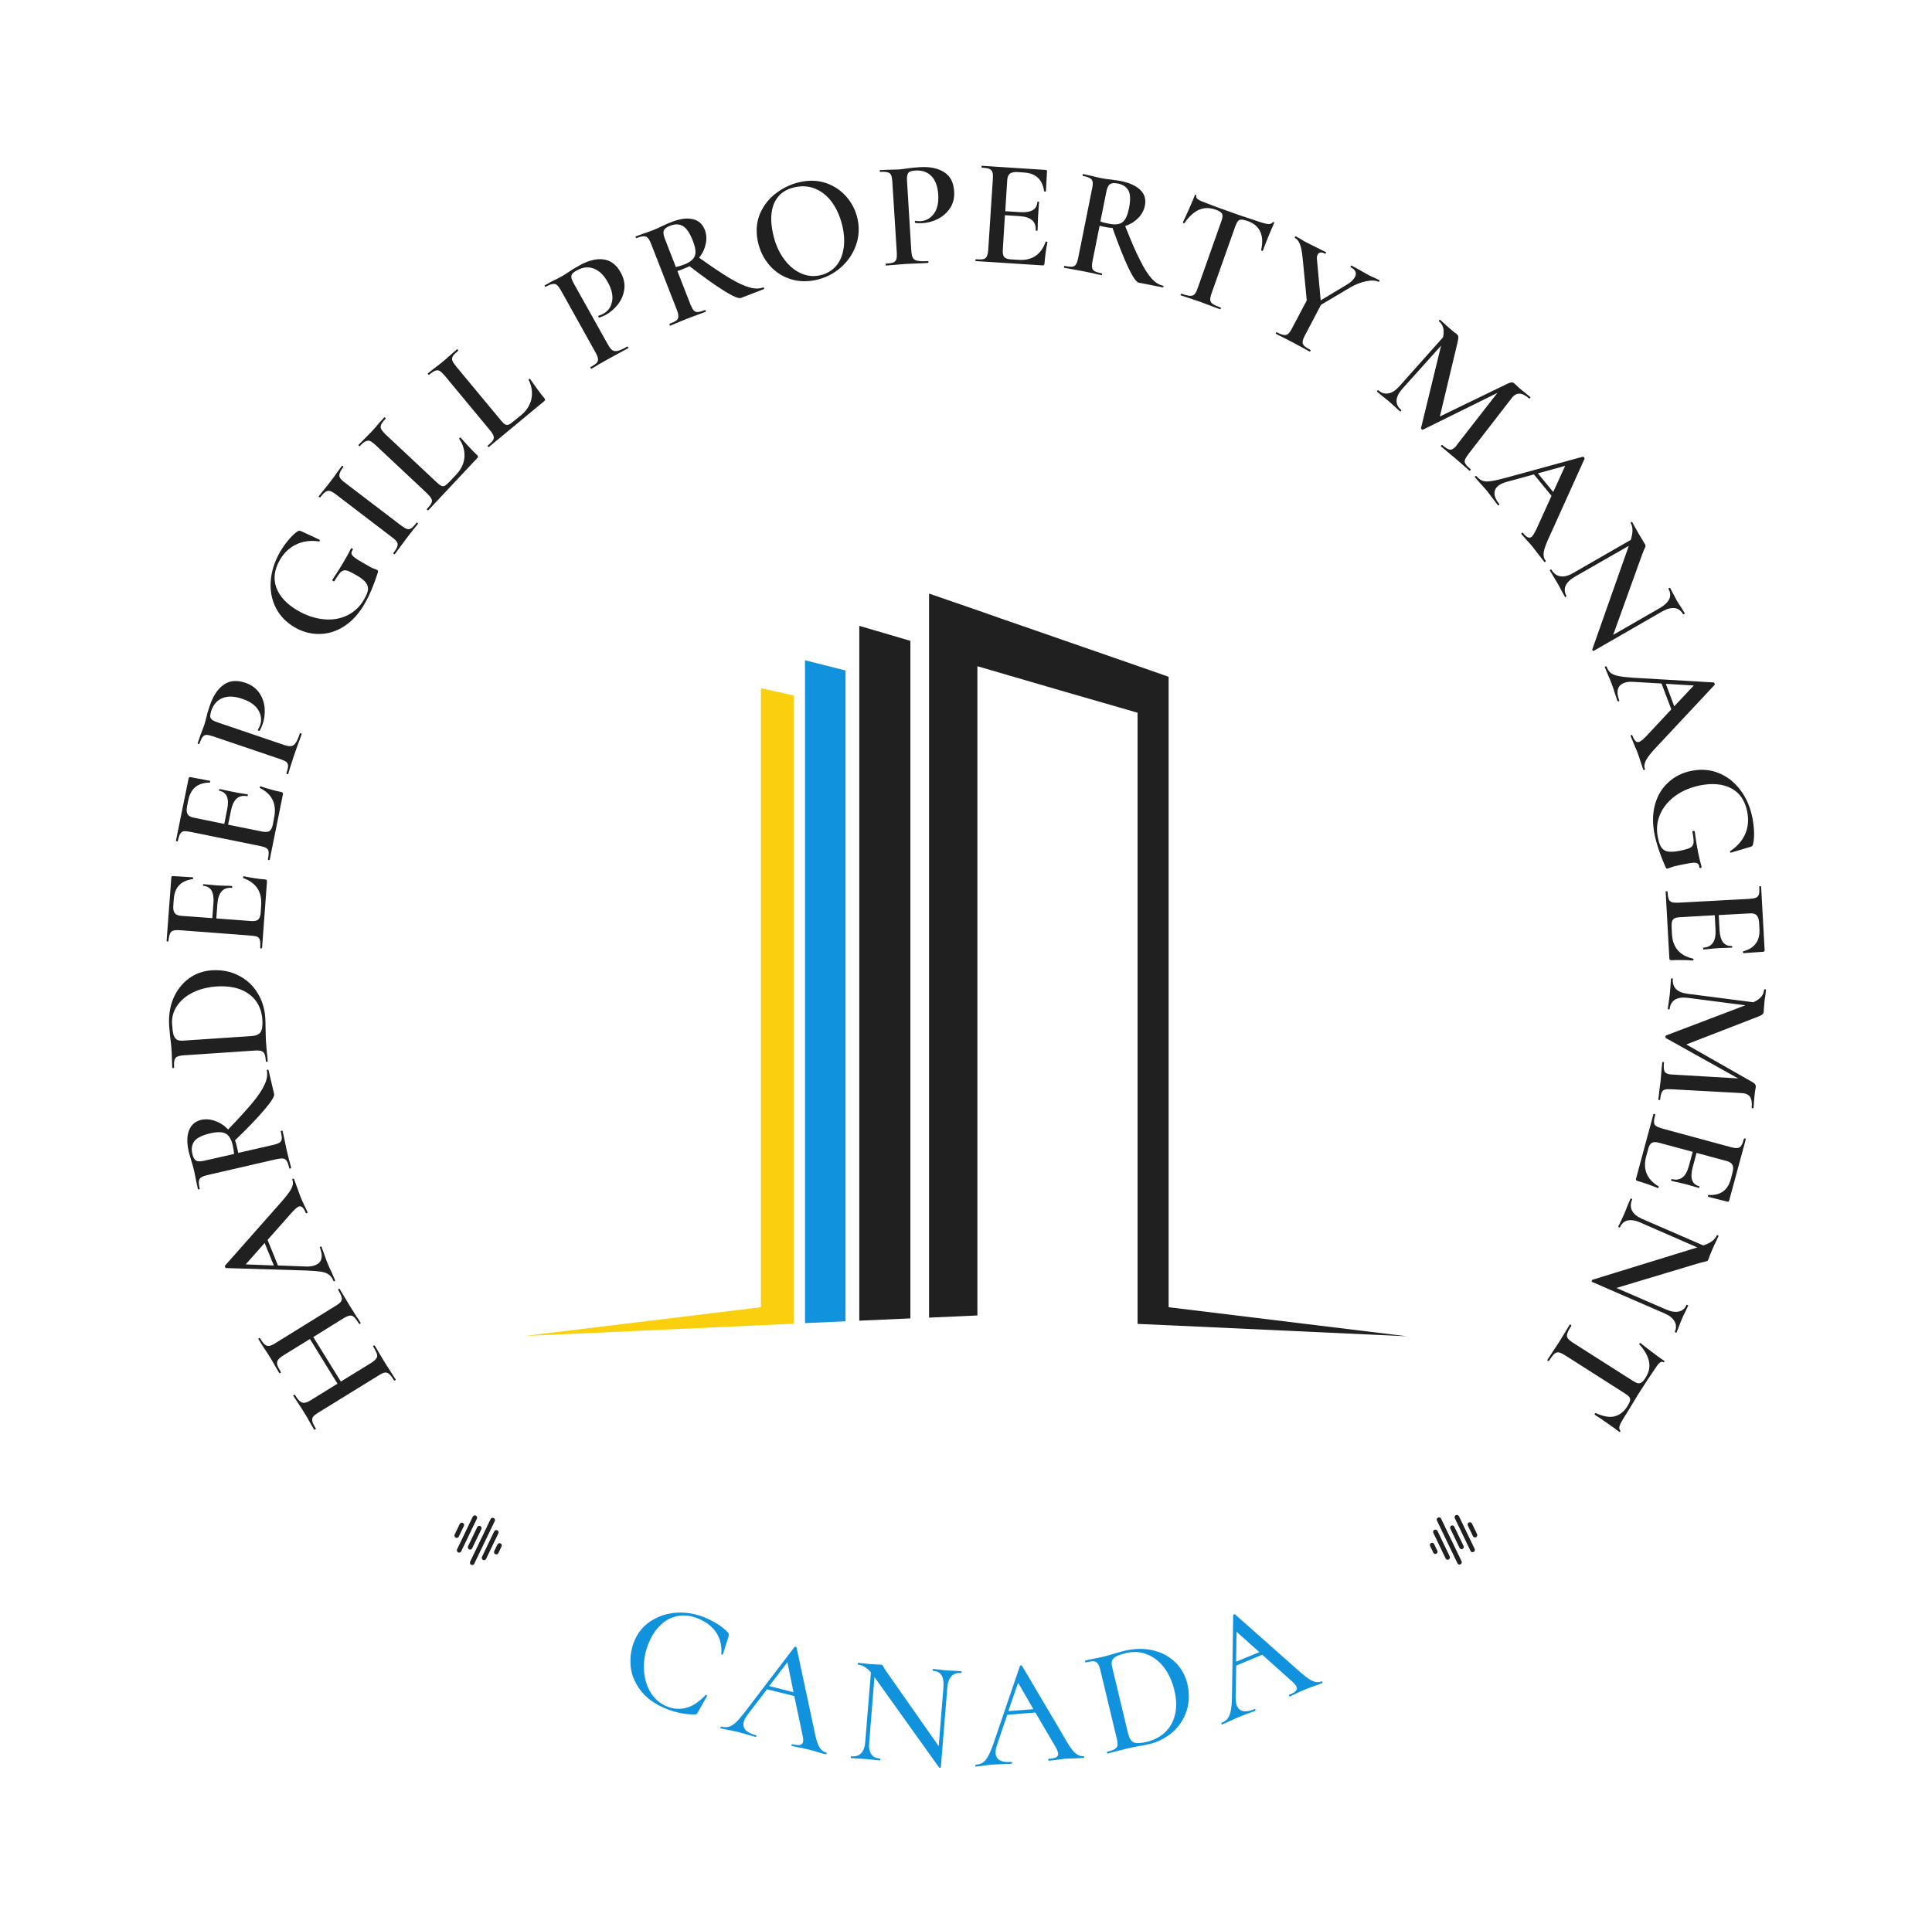 <svg xmlns="http://www.w3.org/2000/svg" version="1.1" xmlns:xlink="http://www.w3.org/1999/xlink" xmlns:svgjs="http://svgjs.dev/svgjs" viewBox="0 0 12.629 12.621"><g transform="matrix(1,0,0,1,3.428,3.88)"><g><path d=" M -1.214 4.548 Q -1.209 4.544 -1.208 4.547 Q -1.19 4.576 -1.18 4.594 L -1.142 4.657 L -1.097 4.729 Q -1.086 4.743 -1.071 4.769 Q -1.069 4.772 -1.074 4.775 Q -1.079 4.778 -1.081 4.775 Q -1.101 4.743 -1.114 4.731 Q -1.127 4.719 -1.142 4.722 Q -1.157 4.724 -1.184 4.74 L -1.38 4.862 L -1.2 5.153 L -1.003 5.032 Q -0.978 5.016 -0.969 5.003 Q -0.959 4.991 -0.964 4.973 Q -0.969 4.956 -0.989 4.923 Q -0.99 4.922 -0.985 4.918 Q -0.98 4.915 -0.979 4.917 Q -0.961 4.946 -0.952 4.963 L -0.909 5.034 L -0.87 5.095 Q -0.859 5.111 -0.841 5.14 Q -0.84 5.142 -0.845 5.145 Q -0.851 5.148 -0.852 5.146 Q -0.87 5.116 -0.884 5.104 Q -0.897 5.092 -0.912 5.094 Q -0.928 5.097 -0.953 5.113 L -1.347 5.356 Q -1.373 5.372 -1.382 5.384 Q -1.39 5.397 -1.386 5.414 Q -1.382 5.431 -1.363 5.461 Q -1.362 5.463 -1.367 5.466 Q -1.373 5.469 -1.374 5.468 L -1.401 5.422 Q -1.423 5.382 -1.437 5.36 Q -1.455 5.33 -1.482 5.29 L -1.511 5.246 Q -1.512 5.244 -1.507 5.241 Q -1.502 5.238 -1.501 5.239 Q -1.481 5.271 -1.467 5.282 Q -1.452 5.294 -1.437 5.292 Q -1.421 5.29 -1.395 5.274 L -1.222 5.167 L -1.402 4.875 L -1.576 4.982 Q -1.601 4.998 -1.61 5.011 Q -1.62 5.024 -1.616 5.042 Q -1.611 5.06 -1.592 5.091 Q -1.59 5.094 -1.596 5.097 Q -1.601 5.1 -1.602 5.098 L -1.627 5.056 Q -1.65 5.014 -1.67 4.983 Q -1.684 4.96 -1.71 4.922 L -1.739 4.875 Q -1.741 4.873 -1.736 4.87 Q -1.731 4.867 -1.729 4.869 Q -1.71 4.9 -1.697 4.911 Q -1.684 4.922 -1.669 4.92 Q -1.653 4.918 -1.628 4.902 L -1.234 4.658 Q -1.209 4.643 -1.199 4.63 Q -1.19 4.617 -1.195 4.601 Q -1.199 4.584 -1.218 4.553 Q -1.219 4.551 -1.214 4.548 M -1.514 3.827 Q -1.508 3.825 -1.506 3.829 Q -1.499 3.847 -1.485 3.886 Q -1.471 3.926 -1.464 3.944 Q -1.455 3.967 -1.44 3.998 Q -1.425 4.028 -1.418 4.046 Q -1.417 4.05 -1.422 4.052 Q -1.428 4.054 -1.429 4.051 Q -1.44 4.024 -1.451 4.014 Q -1.462 4.004 -1.476 4.009 Q -1.49 4.015 -1.517 4.044 L -1.679 4.227 L -1.611 4.394 L -1.422 4.401 Q -1.389 4.401 -1.367 4.392 Q -1.334 4.379 -1.327 4.349 Q -1.32 4.319 -1.337 4.277 Q -1.339 4.273 -1.333 4.271 Q -1.328 4.268 -1.326 4.273 Q -1.319 4.29 -1.308 4.322 Q -1.296 4.358 -1.285 4.384 Q -1.275 4.409 -1.259 4.441 Q -1.246 4.47 -1.238 4.49 Q -1.236 4.494 -1.241 4.497 Q -1.247 4.499 -1.249 4.494 Q -1.259 4.468 -1.277 4.455 Q -1.294 4.441 -1.327 4.435 Q -1.36 4.43 -1.422 4.427 L -1.951 4.411 Q -1.955 4.41 -1.957 4.403 Q -1.96 4.397 -1.957 4.395 L -1.592 3.982 Q -1.539 3.922 -1.523 3.891 Q -1.507 3.859 -1.517 3.834 Q -1.519 3.829 -1.514 3.827 M -1.638 4.394 L -1.698 4.247 L -1.822 4.387 L -1.638 4.394 M -1.679 3.114 Q -1.673 3.113 -1.673 3.116 L -1.636 3.273 Q -1.631 3.295 -1.699 3.375 Q -1.766 3.455 -1.892 3.576 Q -1.885 3.591 -1.882 3.608 Q -1.873 3.644 -1.871 3.658 L -1.643 3.606 Q -1.613 3.599 -1.6 3.59 Q -1.588 3.582 -1.586 3.566 Q -1.585 3.549 -1.593 3.516 Q -1.593 3.514 -1.587 3.513 Q -1.581 3.512 -1.581 3.514 Q -1.574 3.546 -1.57 3.563 L -1.555 3.636 L -1.538 3.706 Q -1.532 3.724 -1.525 3.756 Q -1.524 3.759 -1.53 3.76 Q -1.536 3.762 -1.537 3.759 Q -1.544 3.726 -1.553 3.712 Q -1.561 3.698 -1.576 3.695 Q -1.592 3.693 -1.621 3.699 L -2.072 3.803 Q -2.102 3.81 -2.114 3.819 Q -2.126 3.827 -2.128 3.844 Q -2.13 3.861 -2.122 3.893 Q -2.122 3.895 -2.128 3.896 Q -2.134 3.898 -2.134 3.896 L -2.145 3.845 Q -2.153 3.802 -2.159 3.775 Q -2.166 3.746 -2.176 3.714 Q -2.18 3.703 -2.184 3.687 Q -2.189 3.67 -2.194 3.651 Q -2.214 3.564 -2.192 3.51 Q -2.171 3.456 -2.113 3.442 Q -2.067 3.432 -2.02 3.45 Q -1.972 3.467 -1.937 3.505 Q -1.833 3.397 -1.775 3.327 Q -1.718 3.257 -1.697 3.208 Q -1.675 3.159 -1.684 3.119 Q -1.685 3.116 -1.679 3.114 M -1.907 3.607 Q -1.921 3.549 -1.952 3.532 Q -1.984 3.514 -2.054 3.53 Q -2.133 3.549 -2.158 3.582 Q -2.182 3.615 -2.171 3.663 Q -2.163 3.698 -2.147 3.708 Q -2.13 3.718 -2.092 3.709 L -1.898 3.665 Q -1.9 3.64 -1.907 3.607 M -1.692 2.846 Q -1.692 2.861 -1.691 2.884 Q -1.691 2.907 -1.689 2.936 L -1.683 3.007 Q -1.68 3.026 -1.678 3.06 Q -1.678 3.062 -1.684 3.062 Q -1.69 3.063 -1.69 3.061 Q -1.692 3.027 -1.699 3.012 Q -1.705 2.997 -1.719 2.992 Q -1.734 2.987 -1.764 2.989 L -2.226 3.02 Q -2.256 3.022 -2.27 3.029 Q -2.283 3.035 -2.288 3.052 Q -2.292 3.068 -2.29 3.101 Q -2.29 3.103 -2.296 3.103 Q -2.302 3.104 -2.302 3.102 L -2.304 3.049 Q -2.305 3.005 -2.307 2.979 Q -2.31 2.939 -2.316 2.898 Q -2.321 2.848 -2.322 2.831 Q -2.329 2.73 -2.295 2.648 Q -2.26 2.567 -2.194 2.518 Q -2.129 2.47 -2.043 2.464 Q -1.946 2.458 -1.869 2.498 Q -1.791 2.537 -1.746 2.61 Q -1.7 2.683 -1.694 2.774 Q -1.692 2.805 -1.692 2.846 M -1.754 2.666 Q -1.791 2.615 -1.857 2.589 Q -1.924 2.564 -2.014 2.57 Q -2.099 2.576 -2.167 2.609 Q -2.234 2.642 -2.271 2.697 Q -2.308 2.751 -2.303 2.82 Q -2.3 2.862 -2.294 2.885 Q -2.287 2.907 -2.273 2.917 Q -2.259 2.926 -2.231 2.924 L -1.782 2.894 Q -1.741 2.891 -1.725 2.869 Q -1.709 2.846 -1.713 2.786 Q -1.718 2.717 -1.754 2.666 M -1.839 1.857 Q -1.839 1.854 -1.838 1.852 Q -1.836 1.849 -1.835 1.849 Q -1.76 1.865 -1.697 1.87 Q -1.689 1.87 -1.686 1.873 Q -1.682 1.877 -1.683 1.886 L -1.715 2.319 Q -1.716 2.321 -1.721 2.321 Q -1.727 2.321 -1.727 2.318 Q -1.725 2.284 -1.729 2.268 Q -1.732 2.252 -1.746 2.245 Q -1.761 2.239 -1.79 2.237 L -2.252 2.202 Q -2.282 2.2 -2.296 2.205 Q -2.311 2.209 -2.317 2.225 Q -2.324 2.24 -2.327 2.273 Q -2.327 2.276 -2.333 2.276 Q -2.339 2.275 -2.339 2.272 L -2.308 1.857 Q -2.307 1.847 -2.298 1.848 L -2.168 1.856 Q -2.166 1.856 -2.166 1.861 Q -2.165 1.867 -2.168 1.868 Q -2.284 1.883 -2.292 1.998 L -2.295 2.038 Q -2.298 2.074 -2.286 2.09 Q -2.274 2.106 -2.243 2.108 L -2.04 2.123 L -2.033 2.027 Q -2.024 1.918 -2.098 1.912 Q -2.101 1.912 -2.101 1.906 Q -2.1 1.901 -2.097 1.901 L -2.011 1.909 L -1.964 1.911 Q -1.932 1.911 -1.912 1.913 Q -1.91 1.913 -1.91 1.919 Q -1.911 1.925 -1.913 1.925 Q -1.998 1.918 -2.007 2.03 L -2.014 2.125 L -1.787 2.142 Q -1.754 2.144 -1.741 2.133 Q -1.727 2.121 -1.724 2.089 L -1.721 2.04 Q -1.711 1.907 -1.838 1.861 Q -1.84 1.861 -1.839 1.857 M -1.73 1.268 Q -1.73 1.265 -1.728 1.263 Q -1.726 1.261 -1.725 1.261 Q -1.652 1.286 -1.591 1.298 Q -1.583 1.3 -1.58 1.304 Q -1.577 1.307 -1.579 1.316 L -1.665 1.741 Q -1.666 1.744 -1.672 1.743 Q -1.677 1.742 -1.677 1.739 Q -1.67 1.706 -1.672 1.689 Q -1.674 1.673 -1.687 1.665 Q -1.7 1.657 -1.729 1.651 L -2.183 1.559 Q -2.213 1.553 -2.227 1.555 Q -2.242 1.558 -2.251 1.573 Q -2.259 1.587 -2.266 1.619 Q -2.266 1.622 -2.272 1.621 Q -2.278 1.62 -2.278 1.617 L -2.195 1.209 Q -2.193 1.2 -2.184 1.201 L -2.056 1.225 Q -2.054 1.226 -2.054 1.231 Q -2.055 1.237 -2.058 1.237 Q -2.174 1.238 -2.197 1.351 L -2.205 1.39 Q -2.212 1.425 -2.202 1.443 Q -2.193 1.46 -2.162 1.466 L -1.962 1.507 L -1.943 1.412 Q -1.921 1.305 -1.994 1.29 Q -1.997 1.289 -1.996 1.284 Q -1.995 1.279 -1.992 1.279 L -1.907 1.297 L -1.86 1.306 Q -1.829 1.31 -1.809 1.314 Q -1.807 1.315 -1.808 1.32 Q -1.809 1.326 -1.811 1.326 Q -1.896 1.309 -1.918 1.419 L -1.937 1.512 L -1.714 1.557 Q -1.682 1.563 -1.667 1.554 Q -1.652 1.544 -1.645 1.513 L -1.636 1.465 Q -1.609 1.333 -1.729 1.272 Q -1.731 1.272 -1.73 1.268 M -1.524 0.998 Q -1.508 0.996 -1.495 0.977 Q -1.482 0.959 -1.468 0.915 Q -1.467 0.913 -1.461 0.915 Q -1.455 0.916 -1.456 0.919 Q -1.469 0.958 -1.478 0.98 L -1.507 1.062 L -1.529 1.13 Q -1.534 1.149 -1.544 1.18 Q -1.545 1.183 -1.551 1.181 Q -1.557 1.179 -1.556 1.176 Q -1.545 1.144 -1.545 1.128 Q -1.545 1.112 -1.556 1.102 Q -1.568 1.093 -1.597 1.083 L -2.036 0.934 Q -2.064 0.925 -2.079 0.925 Q -2.094 0.926 -2.104 0.939 Q -2.114 0.952 -2.125 0.983 Q -2.126 0.986 -2.132 0.984 Q -2.137 0.982 -2.136 0.979 L -2.119 0.93 Q -2.103 0.889 -2.094 0.864 Q -2.087 0.842 -2.079 0.81 Q -2.076 0.798 -2.071 0.778 Q -2.065 0.759 -2.056 0.732 Q -2.024 0.638 -1.966 0.597 Q -1.908 0.556 -1.825 0.584 Q -1.766 0.604 -1.734 0.649 Q -1.703 0.694 -1.698 0.749 Q -1.694 0.804 -1.711 0.854 Q -1.72 0.881 -1.731 0.897 Q -1.732 0.9 -1.736 0.898 Q -1.739 0.897 -1.742 0.895 Q -1.744 0.893 -1.742 0.891 Q -1.733 0.877 -1.727 0.859 Q -1.711 0.81 -1.74 0.762 Q -1.769 0.714 -1.845 0.689 Q -1.92 0.663 -1.973 0.684 Q -2.026 0.705 -2.047 0.767 Q -2.054 0.79 -2.054 0.803 Q -2.053 0.817 -2.042 0.826 Q -2.03 0.835 -2.003 0.844 L -1.57 0.991 Q -1.54 1.001 -1.524 0.998 M -1.18 0.216 Q -1.257 0.265 -1.342 0.265 Q -1.426 0.266 -1.503 0.221 Q -1.586 0.172 -1.626 0.092 Q -1.666 0.011 -1.658 -0.085 Q -1.65 -0.18 -1.596 -0.274 Q -1.572 -0.314 -1.541 -0.351 Q -1.511 -0.387 -1.484 -0.405 Q -1.477 -0.41 -1.472 -0.41 Q -1.467 -0.41 -1.457 -0.406 L -1.339 -0.351 Q -1.336 -0.349 -1.338 -0.344 Q -1.34 -0.339 -1.344 -0.34 Q -1.424 -0.352 -1.49 -0.321 Q -1.557 -0.29 -1.598 -0.22 Q -1.653 -0.126 -1.622 -0.039 Q -1.59 0.049 -1.482 0.112 Q -1.397 0.161 -1.312 0.169 Q -1.228 0.177 -1.159 0.144 Q -1.089 0.11 -1.05 0.042 Q -1.027 0.004 -1.023 -0.021 Q -1.019 -0.046 -1.035 -0.069 Q -1.052 -0.092 -1.096 -0.118 Q -1.141 -0.144 -1.162 -0.15 Q -1.182 -0.155 -1.199 -0.141 Q -1.215 -0.126 -1.241 -0.082 Q -1.244 -0.077 -1.251 -0.081 Q -1.253 -0.083 -1.255 -0.085 Q -1.256 -0.088 -1.255 -0.09 Q -1.209 -0.159 -1.184 -0.202 Q -1.158 -0.245 -1.134 -0.293 Q -1.133 -0.295 -1.13 -0.295 Q -1.127 -0.295 -1.125 -0.294 Q -1.119 -0.29 -1.122 -0.286 Q -1.133 -0.269 -1.13 -0.259 Q -1.128 -0.248 -1.109 -0.234 Q -1.091 -0.22 -1.041 -0.192 Q -1.003 -0.169 -0.984 -0.162 Q -0.966 -0.156 -0.962 -0.153 Q -0.957 -0.15 -0.957 -0.147 Q -0.957 -0.144 -0.958 -0.137 Q -0.997 -0.014 -1.047 0.072 Q -1.103 0.167 -1.18 0.216 M -0.767 -0.421 Q -0.753 -0.417 -0.74 -0.426 Q -0.726 -0.435 -0.706 -0.462 Q -0.704 -0.465 -0.699 -0.461 Q -0.694 -0.457 -0.696 -0.455 Q -0.716 -0.43 -0.728 -0.415 L -0.773 -0.357 L -0.816 -0.299 Q -0.827 -0.283 -0.847 -0.257 Q -0.849 -0.255 -0.854 -0.258 Q -0.858 -0.262 -0.857 -0.264 Q -0.836 -0.291 -0.831 -0.307 Q -0.825 -0.322 -0.833 -0.336 Q -0.841 -0.349 -0.865 -0.367 L -1.233 -0.648 Q -1.257 -0.666 -1.272 -0.67 Q -1.286 -0.673 -1.3 -0.664 Q -1.314 -0.655 -1.335 -0.628 Q -1.336 -0.626 -1.341 -0.63 Q -1.346 -0.633 -1.344 -0.636 L -1.312 -0.676 Q -1.284 -0.71 -1.267 -0.733 Q -1.248 -0.757 -1.223 -0.793 L -1.193 -0.834 Q -1.191 -0.836 -1.187 -0.833 Q -1.182 -0.829 -1.184 -0.826 Q -1.204 -0.8 -1.208 -0.784 Q -1.213 -0.768 -1.205 -0.755 Q -1.197 -0.742 -1.173 -0.724 L -0.806 -0.444 Q -0.781 -0.426 -0.767 -0.421 M -0.574 -0.727 Q -0.554 -0.708 -0.542 -0.703 Q -0.53 -0.698 -0.519 -0.705 Q -0.507 -0.712 -0.487 -0.733 L -0.446 -0.777 Q -0.397 -0.828 -0.392 -0.891 Q -0.388 -0.954 -0.426 -1.011 Q -0.427 -1.014 -0.423 -1.018 Q -0.42 -1.021 -0.417 -1.019 Q -0.355 -0.948 -0.31 -0.905 Q -0.304 -0.9 -0.303 -0.895 Q -0.303 -0.891 -0.309 -0.884 L -0.629 -0.543 Q -0.631 -0.542 -0.635 -0.546 Q -0.64 -0.55 -0.638 -0.551 Q -0.615 -0.576 -0.608 -0.591 Q -0.601 -0.605 -0.608 -0.619 Q -0.615 -0.633 -0.636 -0.654 L -0.974 -0.971 Q -0.996 -0.991 -1.01 -0.997 Q -1.024 -1.002 -1.039 -0.994 Q -1.054 -0.987 -1.076 -0.963 Q -1.078 -0.961 -1.082 -0.965 Q -1.086 -0.969 -1.085 -0.971 L -1.049 -1.007 Q -1.018 -1.038 -0.999 -1.058 Q -0.978 -1.08 -0.95 -1.114 L -0.916 -1.151 Q -0.914 -1.153 -0.91 -1.149 Q -0.905 -1.145 -0.907 -1.143 Q -0.93 -1.119 -0.937 -1.103 Q -0.943 -1.088 -0.936 -1.074 Q -0.929 -1.061 -0.908 -1.04 L -0.574 -0.727 M -0.154 -1.132 Q -0.137 -1.111 -0.126 -1.105 Q -0.115 -1.099 -0.102 -1.104 Q -0.09 -1.109 -0.068 -1.128 L -0.021 -1.166 Q 0.033 -1.211 0.046 -1.273 Q 0.058 -1.335 0.028 -1.396 Q 0.027 -1.399 0.031 -1.402 Q 0.035 -1.405 0.037 -1.403 Q 0.09 -1.325 0.13 -1.277 Q 0.135 -1.271 0.135 -1.266 Q 0.135 -1.261 0.128 -1.256 L -0.233 -0.957 Q -0.234 -0.956 -0.238 -0.96 Q -0.242 -0.965 -0.24 -0.966 Q -0.214 -0.988 -0.205 -1.002 Q -0.197 -1.015 -0.202 -1.03 Q -0.207 -1.045 -0.226 -1.068 L -0.521 -1.424 Q -0.541 -1.447 -0.554 -1.455 Q -0.567 -1.462 -0.583 -1.456 Q -0.599 -1.45 -0.624 -1.429 Q -0.625 -1.428 -0.629 -1.432 Q -0.633 -1.437 -0.632 -1.438 L -0.592 -1.47 Q -0.557 -1.496 -0.535 -1.514 Q -0.512 -1.533 -0.479 -1.563 L -0.441 -1.596 Q -0.439 -1.598 -0.435 -1.593 Q -0.431 -1.588 -0.434 -1.586 Q -0.459 -1.565 -0.468 -1.551 Q -0.476 -1.537 -0.471 -1.522 Q -0.466 -1.508 -0.447 -1.485 L -0.154 -1.132 M 0.575 -1.59 Q 0.589 -1.581 0.611 -1.586 Q 0.632 -1.591 0.672 -1.614 Q 0.675 -1.615 0.678 -1.61 Q 0.681 -1.605 0.678 -1.603 Q 0.642 -1.583 0.622 -1.573 L 0.545 -1.531 L 0.483 -1.496 Q 0.467 -1.485 0.438 -1.469 Q 0.435 -1.468 0.433 -1.473 Q 0.43 -1.478 0.432 -1.48 Q 0.462 -1.496 0.473 -1.508 Q 0.483 -1.52 0.481 -1.535 Q 0.479 -1.55 0.464 -1.577 L 0.239 -1.981 Q 0.224 -2.007 0.212 -2.017 Q 0.201 -2.026 0.184 -2.023 Q 0.168 -2.021 0.139 -2.005 Q 0.137 -2.003 0.134 -2.008 Q 0.131 -2.014 0.134 -2.015 L 0.179 -2.04 Q 0.219 -2.059 0.242 -2.072 Q 0.263 -2.084 0.29 -2.102 Q 0.3 -2.109 0.317 -2.12 Q 0.335 -2.131 0.359 -2.144 Q 0.446 -2.193 0.516 -2.184 Q 0.587 -2.175 0.629 -2.099 Q 0.66 -2.044 0.653 -1.99 Q 0.646 -1.936 0.613 -1.892 Q 0.579 -1.848 0.533 -1.822 Q 0.509 -1.809 0.49 -1.804 Q 0.487 -1.802 0.485 -1.807 Q 0.483 -1.809 0.483 -1.813 Q 0.483 -1.816 0.485 -1.816 Q 0.501 -1.82 0.518 -1.83 Q 0.563 -1.855 0.573 -1.91 Q 0.584 -1.965 0.545 -2.035 Q 0.507 -2.104 0.453 -2.124 Q 0.4 -2.144 0.343 -2.112 Q 0.322 -2.101 0.313 -2.09 Q 0.305 -2.08 0.307 -2.065 Q 0.309 -2.051 0.323 -2.026 L 0.546 -1.627 Q 0.562 -1.599 0.575 -1.59 M 1.566 -1.997 Q 1.568 -1.991 1.566 -1.99 L 1.416 -1.932 Q 1.394 -1.923 1.306 -1.978 Q 1.217 -2.033 1.079 -2.14 Q 1.065 -2.132 1.049 -2.126 Q 1.015 -2.112 1 -2.108 L 1.085 -1.89 Q 1.097 -1.861 1.107 -1.85 Q 1.117 -1.839 1.133 -1.84 Q 1.15 -1.841 1.181 -1.853 Q 1.183 -1.854 1.185 -1.848 Q 1.187 -1.843 1.186 -1.842 Q 1.155 -1.83 1.138 -1.824 L 1.068 -1.798 L 1.002 -1.771 Q 0.984 -1.763 0.954 -1.751 Q 0.951 -1.75 0.949 -1.756 Q 0.946 -1.761 0.949 -1.763 Q 0.981 -1.775 0.994 -1.785 Q 1.006 -1.795 1.006 -1.811 Q 1.007 -1.827 0.996 -1.855 L 0.828 -2.286 Q 0.817 -2.314 0.806 -2.325 Q 0.796 -2.336 0.779 -2.335 Q 0.762 -2.335 0.732 -2.323 Q 0.73 -2.322 0.728 -2.328 Q 0.725 -2.333 0.727 -2.334 L 0.776 -2.352 Q 0.818 -2.366 0.843 -2.376 Q 0.871 -2.387 0.901 -2.402 Q 0.911 -2.407 0.927 -2.414 Q 0.942 -2.421 0.961 -2.428 Q 1.044 -2.461 1.101 -2.447 Q 1.157 -2.434 1.179 -2.378 Q 1.196 -2.334 1.185 -2.285 Q 1.175 -2.236 1.142 -2.195 Q 1.264 -2.108 1.342 -2.061 Q 1.42 -2.015 1.471 -2.001 Q 1.523 -1.986 1.561 -2.001 Q 1.564 -2.002 1.566 -1.997 M 1.046 -2.151 Q 1.101 -2.173 1.114 -2.207 Q 1.127 -2.241 1.1 -2.308 Q 1.071 -2.383 1.034 -2.403 Q 0.998 -2.422 0.952 -2.404 Q 0.919 -2.391 0.911 -2.373 Q 0.904 -2.356 0.918 -2.319 L 0.99 -2.134 Q 1.014 -2.139 1.046 -2.151 M 1.734 -2.057 Q 1.654 -2.084 1.599 -2.149 Q 1.545 -2.213 1.526 -2.3 Q 1.505 -2.4 1.54 -2.483 Q 1.576 -2.566 1.648 -2.619 Q 1.719 -2.672 1.803 -2.69 Q 1.895 -2.71 1.975 -2.682 Q 2.055 -2.653 2.108 -2.59 Q 2.161 -2.527 2.178 -2.447 Q 2.197 -2.358 2.166 -2.273 Q 2.135 -2.189 2.066 -2.129 Q 1.996 -2.069 1.904 -2.049 Q 1.814 -2.03 1.734 -2.057 M 2.031 -2.134 Q 2.071 -2.176 2.084 -2.243 Q 2.098 -2.311 2.08 -2.396 Q 2.06 -2.486 2.015 -2.551 Q 1.97 -2.616 1.906 -2.644 Q 1.842 -2.672 1.768 -2.656 Q 1.673 -2.636 1.635 -2.557 Q 1.598 -2.477 1.624 -2.357 Q 1.643 -2.264 1.69 -2.196 Q 1.737 -2.127 1.801 -2.096 Q 1.864 -2.065 1.933 -2.08 Q 1.991 -2.093 2.031 -2.134 M 2.54 -2.193 Q 2.548 -2.179 2.57 -2.175 Q 2.592 -2.17 2.638 -2.173 Q 2.641 -2.173 2.641 -2.167 Q 2.641 -2.161 2.638 -2.161 Q 2.598 -2.158 2.574 -2.158 L 2.488 -2.154 L 2.416 -2.148 Q 2.397 -2.146 2.364 -2.144 Q 2.361 -2.144 2.361 -2.15 Q 2.36 -2.156 2.363 -2.156 Q 2.397 -2.158 2.412 -2.164 Q 2.426 -2.17 2.431 -2.184 Q 2.436 -2.198 2.434 -2.229 L 2.405 -2.692 Q 2.403 -2.721 2.397 -2.735 Q 2.391 -2.749 2.375 -2.753 Q 2.359 -2.758 2.326 -2.756 Q 2.323 -2.756 2.323 -2.762 Q 2.322 -2.768 2.325 -2.768 L 2.377 -2.77 Q 2.421 -2.771 2.448 -2.772 Q 2.471 -2.774 2.504 -2.779 Q 2.516 -2.781 2.536 -2.783 Q 2.557 -2.785 2.585 -2.787 Q 2.684 -2.793 2.744 -2.754 Q 2.804 -2.716 2.809 -2.629 Q 2.813 -2.566 2.783 -2.52 Q 2.753 -2.475 2.704 -2.449 Q 2.655 -2.424 2.602 -2.421 Q 2.574 -2.419 2.555 -2.423 Q 2.552 -2.423 2.552 -2.428 Q 2.552 -2.431 2.553 -2.434 Q 2.554 -2.437 2.556 -2.436 Q 2.573 -2.433 2.591 -2.434 Q 2.643 -2.438 2.677 -2.483 Q 2.71 -2.528 2.705 -2.608 Q 2.7 -2.687 2.661 -2.728 Q 2.621 -2.769 2.556 -2.765 Q 2.532 -2.763 2.52 -2.758 Q 2.508 -2.752 2.504 -2.738 Q 2.499 -2.724 2.501 -2.695 L 2.529 -2.239 Q 2.531 -2.207 2.54 -2.193 M 3.411 -2.301 Q 3.414 -2.301 3.416 -2.299 Q 3.419 -2.298 3.419 -2.297 Q 3.404 -2.221 3.4 -2.159 Q 3.399 -2.151 3.396 -2.147 Q 3.393 -2.144 3.384 -2.145 L 2.951 -2.173 Q 2.948 -2.173 2.948 -2.179 Q 2.948 -2.185 2.951 -2.185 Q 2.985 -2.182 3.001 -2.186 Q 3.017 -2.19 3.023 -2.205 Q 3.03 -2.219 3.032 -2.249 L 3.062 -2.711 Q 3.064 -2.741 3.059 -2.755 Q 3.054 -2.769 3.039 -2.776 Q 3.023 -2.782 2.99 -2.784 Q 2.987 -2.785 2.988 -2.791 Q 2.988 -2.797 2.991 -2.796 L 3.406 -2.769 Q 3.416 -2.769 3.416 -2.76 L 3.409 -2.63 Q 3.409 -2.628 3.403 -2.627 Q 3.398 -2.627 3.397 -2.63 Q 3.381 -2.745 3.266 -2.752 L 3.226 -2.755 Q 3.19 -2.757 3.174 -2.745 Q 3.158 -2.733 3.156 -2.702 L 3.143 -2.499 L 3.239 -2.493 Q 3.349 -2.486 3.353 -2.559 Q 3.354 -2.562 3.359 -2.562 Q 3.365 -2.562 3.364 -2.559 L 3.358 -2.472 L 3.356 -2.425 Q 3.356 -2.393 3.354 -2.373 Q 3.354 -2.371 3.348 -2.371 Q 3.342 -2.372 3.342 -2.374 Q 3.348 -2.46 3.236 -2.467 L 3.141 -2.473 L 3.127 -2.246 Q 3.125 -2.213 3.136 -2.2 Q 3.148 -2.186 3.18 -2.184 L 3.229 -2.181 Q 3.362 -2.172 3.407 -2.299 Q 3.407 -2.301 3.411 -2.301 M 4.177 -2.006 Q 4.176 -2 4.173 -2.001 L 4.015 -2.032 Q 3.992 -2.037 3.947 -2.131 Q 3.903 -2.225 3.844 -2.39 Q 3.827 -2.39 3.811 -2.393 Q 3.774 -2.4 3.76 -2.404 L 3.714 -2.175 Q 3.708 -2.145 3.711 -2.13 Q 3.713 -2.115 3.727 -2.107 Q 3.742 -2.099 3.775 -2.092 Q 3.777 -2.092 3.776 -2.086 Q 3.775 -2.08 3.773 -2.081 Q 3.74 -2.087 3.723 -2.092 L 3.65 -2.107 L 3.58 -2.12 Q 3.561 -2.123 3.529 -2.129 Q 3.526 -2.13 3.527 -2.136 Q 3.528 -2.142 3.531 -2.141 Q 3.564 -2.135 3.58 -2.136 Q 3.597 -2.138 3.605 -2.151 Q 3.614 -2.164 3.62 -2.194 L 3.711 -2.648 Q 3.717 -2.677 3.714 -2.692 Q 3.711 -2.707 3.697 -2.715 Q 3.682 -2.724 3.65 -2.73 Q 3.648 -2.731 3.649 -2.737 Q 3.65 -2.743 3.652 -2.742 L 3.703 -2.731 Q 3.746 -2.72 3.772 -2.715 Q 3.802 -2.709 3.834 -2.706 Q 3.846 -2.704 3.863 -2.702 Q 3.88 -2.7 3.9 -2.696 Q 3.987 -2.678 4.028 -2.636 Q 4.068 -2.595 4.056 -2.536 Q 4.047 -2.49 4.012 -2.454 Q 3.976 -2.418 3.927 -2.402 Q 3.982 -2.262 4.023 -2.181 Q 4.063 -2.1 4.099 -2.06 Q 4.135 -2.02 4.175 -2.012 Q 4.178 -2.012 4.177 -2.006 M 3.822 -2.417 Q 3.88 -2.405 3.909 -2.427 Q 3.938 -2.448 3.952 -2.519 Q 3.968 -2.598 3.948 -2.635 Q 3.927 -2.671 3.879 -2.68 Q 3.844 -2.687 3.828 -2.676 Q 3.812 -2.665 3.804 -2.627 L 3.765 -2.432 Q 3.788 -2.423 3.822 -2.417 M 4.409 -2.508 Q 4.359 -2.486 4.314 -2.421 Q 4.313 -2.419 4.308 -2.421 Q 4.303 -2.423 4.304 -2.426 Q 4.321 -2.461 4.346 -2.517 Q 4.371 -2.574 4.382 -2.603 Q 4.383 -2.608 4.388 -2.606 Q 4.394 -2.604 4.392 -2.599 Q 4.385 -2.579 4.437 -2.56 Q 4.517 -2.528 4.626 -2.49 Q 4.681 -2.47 4.744 -2.45 L 4.809 -2.428 Q 4.845 -2.416 4.863 -2.415 Q 4.881 -2.414 4.891 -2.426 Q 4.893 -2.429 4.898 -2.428 Q 4.902 -2.426 4.901 -2.422 Q 4.888 -2.394 4.864 -2.336 Q 4.84 -2.277 4.827 -2.241 Q 4.826 -2.238 4.821 -2.24 Q 4.816 -2.241 4.816 -2.245 Q 4.832 -2.321 4.809 -2.367 Q 4.787 -2.414 4.727 -2.435 Q 4.701 -2.444 4.687 -2.444 Q 4.672 -2.444 4.664 -2.434 Q 4.655 -2.423 4.646 -2.398 L 4.492 -1.963 Q 4.482 -1.934 4.483 -1.919 Q 4.484 -1.904 4.499 -1.893 Q 4.515 -1.882 4.551 -1.869 Q 4.554 -1.868 4.552 -1.863 Q 4.55 -1.857 4.547 -1.858 Q 4.514 -1.87 4.496 -1.877 L 4.419 -1.906 L 4.345 -1.931 Q 4.325 -1.937 4.29 -1.949 Q 4.288 -1.95 4.29 -1.955 Q 4.292 -1.961 4.294 -1.96 Q 4.331 -1.947 4.35 -1.946 Q 4.369 -1.944 4.38 -1.956 Q 4.391 -1.967 4.401 -1.996 L 4.555 -2.432 Q 4.564 -2.457 4.563 -2.47 Q 4.563 -2.483 4.552 -2.492 Q 4.542 -2.501 4.516 -2.51 Q 4.459 -2.53 4.409 -2.508 M 5.588 -2.041 Q 5.586 -2.036 5.584 -2.037 Q 5.555 -2.052 5.501 -2.041 Q 5.448 -2.03 5.394 -1.998 L 5.207 -1.887 L 5.103 -1.689 Q 5.088 -1.661 5.087 -1.646 Q 5.085 -1.632 5.096 -1.62 Q 5.108 -1.608 5.138 -1.592 Q 5.141 -1.591 5.138 -1.586 Q 5.135 -1.58 5.132 -1.582 Q 5.103 -1.597 5.088 -1.606 L 5.023 -1.641 L 4.959 -1.674 Q 4.941 -1.682 4.912 -1.698 Q 4.91 -1.699 4.913 -1.704 Q 4.916 -1.709 4.917 -1.708 Q 4.948 -1.692 4.964 -1.69 Q 4.98 -1.687 4.992 -1.697 Q 5.004 -1.707 5.018 -1.734 L 5.114 -1.916 L 5.087 -2.192 Q 5.081 -2.255 5.069 -2.284 Q 5.057 -2.314 5.037 -2.324 Q 5.034 -2.326 5.037 -2.331 Q 5.04 -2.336 5.042 -2.335 L 5.071 -2.319 Q 5.09 -2.307 5.098 -2.302 Q 5.129 -2.286 5.184 -2.259 L 5.24 -2.231 Q 5.242 -2.23 5.239 -2.225 Q 5.236 -2.22 5.234 -2.221 Q 5.198 -2.24 5.185 -2.215 Q 5.178 -2.203 5.181 -2.181 L 5.205 -1.916 L 5.373 -2.017 Q 5.414 -2.041 5.429 -2.069 Q 5.449 -2.108 5.401 -2.133 Q 5.399 -2.134 5.402 -2.14 Q 5.404 -2.145 5.406 -2.144 L 5.452 -2.119 Q 5.488 -2.098 5.519 -2.081 Q 5.534 -2.073 5.556 -2.064 L 5.589 -2.048 Q 5.591 -2.047 5.588 -2.041 M 6.183 -0.805 Q 6.179 -0.8 6.178 -0.802 Q 6.153 -0.823 6.138 -0.837 L 6.084 -0.884 L 6.03 -0.929 Q 6.016 -0.94 5.991 -0.962 Q 5.989 -0.963 5.993 -0.967 Q 5.997 -0.972 5.999 -0.971 Q 6.032 -0.942 6.05 -0.94 Q 6.068 -0.938 6.089 -0.962 L 6.099 -0.976 L 6.36 -1.311 L 5.874 -1.071 Q 5.87 -1.069 5.865 -1.073 Q 5.861 -1.076 5.861 -1.082 L 5.992 -1.62 L 5.738 -1.337 Q 5.703 -1.297 5.701 -1.262 Q 5.699 -1.227 5.732 -1.199 Q 5.734 -1.197 5.73 -1.193 Q 5.727 -1.188 5.724 -1.19 Q 5.704 -1.207 5.693 -1.218 L 5.652 -1.255 L 5.606 -1.292 Q 5.594 -1.301 5.574 -1.319 Q 5.572 -1.321 5.575 -1.325 Q 5.579 -1.33 5.582 -1.328 Q 5.613 -1.301 5.648 -1.308 Q 5.683 -1.314 5.719 -1.354 L 6.005 -1.675 Q 6.012 -1.711 6.006 -1.736 Q 5.999 -1.762 5.978 -1.78 Q 5.976 -1.782 5.98 -1.786 Q 5.983 -1.791 5.986 -1.789 L 6.018 -1.76 Q 6.027 -1.751 6.043 -1.737 L 6.079 -1.707 Q 6.086 -1.703 6.095 -1.695 Q 6.105 -1.687 6.105 -1.674 Q 6.105 -1.662 6.096 -1.626 L 5.984 -1.157 L 6.432 -1.374 Q 6.446 -1.38 6.455 -1.38 Q 6.463 -1.38 6.471 -1.373 Q 6.476 -1.369 6.484 -1.361 Q 6.492 -1.353 6.504 -1.342 L 6.546 -1.308 Q 6.556 -1.3 6.576 -1.283 Q 6.577 -1.282 6.574 -1.278 Q 6.57 -1.273 6.568 -1.274 Q 6.532 -1.306 6.504 -1.306 Q 6.476 -1.307 6.452 -1.275 L 6.172 -0.913 Q 6.153 -0.888 6.148 -0.874 Q 6.143 -0.86 6.152 -0.846 Q 6.16 -0.833 6.186 -0.811 Q 6.187 -0.809 6.183 -0.805 M 6.673 -0.207 Q 6.669 -0.203 6.666 -0.207 Q 6.654 -0.222 6.628 -0.256 Q 6.603 -0.289 6.591 -0.304 Q 6.576 -0.323 6.552 -0.348 Q 6.529 -0.374 6.517 -0.388 Q 6.515 -0.391 6.519 -0.395 Q 6.524 -0.399 6.527 -0.396 Q 6.545 -0.373 6.559 -0.367 Q 6.572 -0.361 6.584 -0.37 Q 6.595 -0.38 6.613 -0.416 L 6.714 -0.638 L 6.599 -0.778 L 6.416 -0.728 Q 6.385 -0.719 6.366 -0.704 Q 6.339 -0.682 6.341 -0.651 Q 6.343 -0.62 6.372 -0.585 Q 6.375 -0.582 6.37 -0.578 Q 6.365 -0.574 6.362 -0.578 Q 6.351 -0.592 6.331 -0.619 Q 6.308 -0.65 6.291 -0.672 Q 6.273 -0.693 6.249 -0.719 Q 6.227 -0.743 6.214 -0.759 Q 6.211 -0.763 6.216 -0.767 Q 6.22 -0.77 6.223 -0.767 Q 6.241 -0.745 6.262 -0.737 Q 6.282 -0.729 6.316 -0.734 Q 6.349 -0.738 6.408 -0.754 L 6.919 -0.894 Q 6.923 -0.894 6.927 -0.889 Q 6.931 -0.883 6.93 -0.881 L 6.703 -0.378 Q 6.669 -0.306 6.663 -0.271 Q 6.658 -0.236 6.675 -0.215 Q 6.678 -0.211 6.673 -0.207 M 6.625 -0.785 L 6.725 -0.663 L 6.803 -0.834 L 6.625 -0.785 M 7.58 0.135 Q 7.575 0.138 7.574 0.136 Q 7.554 0.101 7.519 0.096 Q 7.483 0.092 7.437 0.118 L 6.989 0.376 Q 6.986 0.377 6.983 0.373 Q 6.979 0.37 6.98 0.367 L 7.219 -0.311 L 6.866 -0.109 Q 6.82 -0.082 6.806 -0.05 Q 6.792 -0.018 6.812 0.017 Q 6.813 0.019 6.808 0.022 Q 6.803 0.025 6.802 0.023 Q 6.789 -0.001 6.782 -0.013 L 6.757 -0.06 L 6.727 -0.11 Q 6.718 -0.124 6.703 -0.15 Q 6.701 -0.152 6.706 -0.155 Q 6.712 -0.158 6.713 -0.156 Q 6.735 -0.118 6.771 -0.112 Q 6.807 -0.106 6.853 -0.132 L 7.232 -0.35 Q 7.244 -0.39 7.243 -0.415 Q 7.243 -0.44 7.231 -0.461 Q 7.23 -0.463 7.235 -0.466 Q 7.24 -0.469 7.241 -0.467 L 7.26 -0.432 Q 7.266 -0.42 7.278 -0.4 L 7.311 -0.345 Q 7.317 -0.335 7.326 -0.32 Q 7.33 -0.313 7.328 -0.307 Q 7.327 -0.302 7.32 -0.289 Q 7.309 -0.263 7.305 -0.251 L 7.117 0.271 L 7.423 0.095 Q 7.469 0.068 7.484 0.036 Q 7.498 0.003 7.478 -0.03 Q 7.477 -0.032 7.483 -0.035 Q 7.488 -0.038 7.489 -0.036 L 7.508 -0 Q 7.523 0.028 7.533 0.047 Q 7.543 0.064 7.562 0.092 L 7.585 0.13 Q 7.586 0.132 7.58 0.135 M 7.321 1.154 Q 7.315 1.156 7.313 1.151 Q 7.307 1.133 7.294 1.093 Q 7.281 1.053 7.274 1.035 Q 7.265 1.012 7.251 0.981 Q 7.238 0.95 7.231 0.932 Q 7.23 0.928 7.235 0.926 Q 7.241 0.924 7.242 0.928 Q 7.252 0.955 7.263 0.965 Q 7.274 0.976 7.288 0.97 Q 7.302 0.965 7.33 0.937 L 7.497 0.758 L 7.433 0.589 L 7.244 0.578 Q 7.212 0.576 7.189 0.585 Q 7.156 0.597 7.148 0.627 Q 7.14 0.656 7.156 0.698 Q 7.158 0.703 7.152 0.705 Q 7.147 0.707 7.145 0.703 Q 7.139 0.686 7.128 0.653 Q 7.117 0.617 7.107 0.591 Q 7.098 0.566 7.083 0.533 Q 7.07 0.503 7.063 0.484 Q 7.061 0.479 7.066 0.477 Q 7.072 0.475 7.074 0.479 Q 7.084 0.506 7.101 0.52 Q 7.118 0.533 7.151 0.54 Q 7.184 0.547 7.245 0.551 L 7.774 0.582 Q 7.777 0.583 7.78 0.589 Q 7.782 0.596 7.78 0.598 L 7.403 1.001 Q 7.348 1.059 7.332 1.09 Q 7.315 1.122 7.324 1.147 Q 7.326 1.152 7.321 1.154 M 7.461 0.591 L 7.516 0.738 L 7.644 0.602 L 7.461 0.591 M 7.391 1.378 Q 7.416 1.29 7.479 1.234 Q 7.541 1.177 7.629 1.16 Q 7.723 1.141 7.806 1.174 Q 7.89 1.208 7.948 1.285 Q 8.006 1.361 8.027 1.467 Q 8.036 1.513 8.038 1.561 Q 8.039 1.609 8.031 1.64 Q 8.029 1.649 8.025 1.652 Q 8.022 1.655 8.011 1.658 L 7.886 1.695 Q 7.883 1.696 7.881 1.691 Q 7.879 1.687 7.883 1.684 Q 7.95 1.64 7.98 1.573 Q 8.009 1.506 7.993 1.426 Q 7.971 1.318 7.89 1.275 Q 7.808 1.231 7.685 1.255 Q 7.589 1.275 7.521 1.325 Q 7.453 1.376 7.423 1.446 Q 7.393 1.517 7.409 1.594 Q 7.417 1.638 7.431 1.659 Q 7.445 1.681 7.472 1.687 Q 7.5 1.693 7.55 1.683 Q 7.601 1.673 7.62 1.663 Q 7.639 1.653 7.642 1.632 Q 7.645 1.61 7.635 1.56 Q 7.633 1.554 7.641 1.553 Q 7.644 1.552 7.647 1.553 Q 7.65 1.554 7.65 1.556 Q 7.661 1.639 7.671 1.688 Q 7.681 1.737 7.695 1.789 Q 7.695 1.791 7.693 1.793 Q 7.691 1.795 7.689 1.795 Q 7.682 1.797 7.681 1.792 Q 7.678 1.772 7.669 1.766 Q 7.66 1.759 7.637 1.761 Q 7.614 1.763 7.558 1.775 Q 7.514 1.783 7.496 1.791 Q 7.478 1.798 7.473 1.799 Q 7.467 1.8 7.465 1.798 Q 7.463 1.796 7.459 1.789 Q 7.407 1.671 7.387 1.574 Q 7.366 1.466 7.391 1.378 M 7.642 2.392 Q 7.642 2.395 7.641 2.398 Q 7.64 2.4 7.639 2.4 Q 7.562 2.395 7.499 2.398 Q 7.491 2.398 7.488 2.396 Q 7.484 2.393 7.484 2.384 L 7.46 1.95 Q 7.46 1.947 7.466 1.947 Q 7.472 1.947 7.472 1.95 Q 7.474 1.984 7.48 1.999 Q 7.486 2.014 7.501 2.019 Q 7.515 2.023 7.545 2.022 L 8.008 1.997 Q 8.038 1.995 8.051 1.989 Q 8.065 1.983 8.07 1.967 Q 8.074 1.95 8.072 1.917 Q 8.072 1.914 8.078 1.914 Q 8.084 1.914 8.084 1.917 L 8.107 2.332 Q 8.107 2.342 8.098 2.343 L 7.969 2.352 Q 7.967 2.352 7.965 2.346 Q 7.964 2.341 7.967 2.34 Q 8.079 2.31 8.073 2.195 L 8.071 2.155 Q 8.069 2.119 8.055 2.105 Q 8.042 2.09 8.011 2.092 L 7.807 2.103 L 7.812 2.199 Q 7.818 2.309 7.892 2.305 Q 7.895 2.305 7.895 2.31 Q 7.896 2.316 7.893 2.316 L 7.806 2.319 L 7.759 2.323 Q 7.727 2.327 7.707 2.328 Q 7.705 2.328 7.705 2.322 Q 7.704 2.316 7.706 2.316 Q 7.792 2.311 7.786 2.199 L 7.781 2.104 L 7.554 2.117 Q 7.521 2.118 7.509 2.131 Q 7.497 2.145 7.499 2.177 L 7.501 2.226 Q 7.508 2.359 7.64 2.388 Q 7.642 2.388 7.642 2.392 M 7.417 3.312 Q 7.411 3.312 7.412 3.31 Q 7.415 3.277 7.418 3.257 L 7.427 3.186 L 7.433 3.116 Q 7.434 3.098 7.438 3.065 Q 7.438 3.063 7.444 3.064 Q 7.45 3.064 7.449 3.066 Q 7.445 3.11 7.453 3.126 Q 7.462 3.142 7.493 3.145 L 7.51 3.146 L 7.934 3.171 L 7.461 2.907 Q 7.458 2.904 7.458 2.898 Q 7.459 2.893 7.463 2.89 L 7.981 2.693 L 7.604 2.644 Q 7.551 2.638 7.521 2.656 Q 7.491 2.675 7.486 2.717 Q 7.486 2.72 7.48 2.72 Q 7.474 2.719 7.474 2.716 Q 7.477 2.689 7.48 2.674 L 7.487 2.62 L 7.492 2.561 Q 7.492 2.546 7.495 2.519 Q 7.496 2.516 7.502 2.517 Q 7.508 2.517 7.507 2.52 Q 7.503 2.561 7.528 2.587 Q 7.554 2.612 7.606 2.618 L 8.033 2.673 Q 8.067 2.658 8.084 2.638 Q 8.101 2.618 8.104 2.591 Q 8.104 2.588 8.11 2.588 Q 8.116 2.589 8.116 2.592 L 8.111 2.635 Q 8.108 2.647 8.106 2.668 L 8.102 2.715 Q 8.102 2.723 8.101 2.735 Q 8.1 2.748 8.089 2.755 Q 8.079 2.762 8.044 2.775 L 7.595 2.949 L 8.027 3.195 Q 8.04 3.202 8.045 3.21 Q 8.05 3.217 8.049 3.227 Q 8.048 3.234 8.046 3.245 Q 8.044 3.256 8.042 3.272 L 8.037 3.326 Q 8.037 3.339 8.034 3.365 Q 8.034 3.367 8.028 3.366 Q 8.022 3.365 8.022 3.363 Q 8.027 3.316 8.012 3.292 Q 7.997 3.269 7.957 3.267 L 7.5 3.242 Q 7.469 3.24 7.455 3.244 Q 7.44 3.248 7.434 3.263 Q 7.427 3.277 7.424 3.311 Q 7.423 3.313 7.417 3.312 M 7.415 3.881 Q 7.414 3.884 7.412 3.886 Q 7.41 3.888 7.409 3.888 Q 7.338 3.859 7.277 3.842 Q 7.27 3.84 7.267 3.836 Q 7.264 3.832 7.267 3.824 L 7.38 3.405 Q 7.381 3.402 7.387 3.403 Q 7.393 3.405 7.392 3.408 Q 7.383 3.441 7.384 3.457 Q 7.384 3.473 7.397 3.482 Q 7.41 3.491 7.439 3.499 L 7.885 3.62 Q 7.914 3.628 7.929 3.626 Q 7.944 3.625 7.954 3.611 Q 7.963 3.597 7.972 3.565 Q 7.973 3.562 7.979 3.564 Q 7.984 3.565 7.984 3.568 L 7.875 3.97 Q 7.872 3.979 7.864 3.977 L 7.738 3.945 Q 7.736 3.944 7.736 3.939 Q 7.737 3.933 7.74 3.933 Q 7.856 3.94 7.886 3.829 L 7.896 3.79 Q 7.906 3.755 7.897 3.737 Q 7.889 3.72 7.859 3.711 L 7.662 3.658 L 7.637 3.751 Q 7.608 3.857 7.679 3.876 Q 7.682 3.877 7.681 3.882 Q 7.679 3.888 7.677 3.887 L 7.593 3.863 L 7.547 3.852 Q 7.516 3.846 7.496 3.84 Q 7.495 3.84 7.496 3.834 Q 7.498 3.828 7.5 3.829 Q 7.583 3.851 7.612 3.743 L 7.637 3.651 L 7.418 3.592 Q 7.386 3.583 7.37 3.592 Q 7.354 3.601 7.346 3.632 L 7.333 3.679 Q 7.298 3.808 7.414 3.877 Q 7.416 3.878 7.415 3.881 M 7.524 4.832 Q 7.519 4.83 7.52 4.828 Q 7.536 4.791 7.518 4.76 Q 7.501 4.728 7.452 4.707 L 6.978 4.501 Q 6.976 4.499 6.977 4.494 Q 6.978 4.489 6.98 4.488 L 7.667 4.276 L 7.294 4.113 Q 7.245 4.092 7.211 4.1 Q 7.177 4.108 7.161 4.145 Q 7.161 4.147 7.155 4.145 Q 7.15 4.142 7.15 4.14 Q 7.161 4.116 7.168 4.103 L 7.19 4.055 L 7.212 4 Q 7.218 3.985 7.23 3.958 Q 7.231 3.955 7.236 3.957 Q 7.242 3.96 7.241 3.963 Q 7.224 4.002 7.24 4.035 Q 7.256 4.067 7.305 4.089 L 7.706 4.263 Q 7.745 4.25 7.765 4.234 Q 7.785 4.218 7.795 4.196 Q 7.795 4.194 7.801 4.197 Q 7.806 4.199 7.806 4.201 L 7.789 4.237 Q 7.783 4.249 7.773 4.271 L 7.748 4.33 Q 7.745 4.341 7.738 4.357 Q 7.735 4.364 7.729 4.366 Q 7.724 4.368 7.71 4.371 Q 7.682 4.377 7.671 4.381 L 7.138 4.541 L 7.463 4.682 Q 7.512 4.703 7.546 4.695 Q 7.581 4.688 7.596 4.652 Q 7.597 4.65 7.603 4.652 Q 7.608 4.655 7.607 4.657 L 7.59 4.694 Q 7.575 4.722 7.567 4.742 Q 7.559 4.76 7.547 4.792 L 7.531 4.833 Q 7.53 4.834 7.524 4.832 M 7.351 5.022 Q 7.341 4.969 7.288 4.91 Q 7.286 4.909 7.289 4.904 Q 7.292 4.9 7.295 4.901 Q 7.326 4.926 7.375 4.963 Q 7.424 5 7.45 5.017 Q 7.454 5.019 7.451 5.024 Q 7.448 5.029 7.444 5.026 Q 7.426 5.014 7.396 5.061 Q 7.347 5.132 7.285 5.229 Q 7.254 5.279 7.22 5.336 L 7.184 5.394 Q 7.164 5.426 7.159 5.443 Q 7.153 5.461 7.163 5.473 Q 7.166 5.476 7.163 5.48 Q 7.161 5.485 7.157 5.482 Q 7.133 5.463 7.081 5.427 Q 7.03 5.391 6.997 5.37 Q 6.994 5.368 6.997 5.363 Q 7 5.359 7.003 5.359 Q 7.074 5.392 7.124 5.381 Q 7.175 5.369 7.209 5.316 Q 7.224 5.292 7.227 5.278 Q 7.23 5.264 7.222 5.254 Q 7.214 5.243 7.191 5.229 L 6.802 4.981 Q 6.776 4.965 6.761 4.962 Q 6.746 4.96 6.732 4.972 Q 6.718 4.985 6.697 5.018 Q 6.695 5.02 6.69 5.017 Q 6.685 5.014 6.687 5.011 Q 6.706 4.982 6.717 4.965 L 6.762 4.897 L 6.803 4.83 Q 6.814 4.812 6.833 4.781 Q 6.835 4.779 6.84 4.782 Q 6.845 4.786 6.844 4.787 Q 6.823 4.82 6.817 4.838 Q 6.811 4.857 6.82 4.87 Q 6.829 4.883 6.854 4.899 L 7.245 5.148 Q 7.267 5.162 7.279 5.164 Q 7.292 5.166 7.303 5.158 Q 7.315 5.15 7.329 5.127 Q 7.362 5.076 7.351 5.022" fill="#202020" fill-rule="nonzero"></path></g><g><path d=" M 1.266 6.741 Q 1.308 6.768 1.329 6.793 Q 1.335 6.8 1.336 6.805 Q 1.336 6.81 1.334 6.821 L 1.297 6.937 Q 1.296 6.94 1.291 6.938 Q 1.286 6.937 1.287 6.934 Q 1.293 6.852 1.253 6.793 Q 1.214 6.735 1.137 6.703 Q 1.07 6.675 1.007 6.685 Q 0.944 6.695 0.895 6.74 Q 0.845 6.785 0.814 6.859 Q 0.778 6.944 0.781 7.03 Q 0.784 7.116 0.823 7.182 Q 0.862 7.248 0.929 7.276 Q 1.062 7.332 1.183 7.204 Q 1.184 7.201 1.188 7.202 Q 1.191 7.203 1.193 7.205 Q 1.194 7.207 1.194 7.209 L 1.134 7.315 Q 1.127 7.326 1.124 7.328 Q 1.12 7.33 1.11 7.33 Q 1.012 7.328 0.923 7.291 Q 0.811 7.244 0.756 7.168 Q 0.7 7.092 0.694 7.008 Q 0.688 6.924 0.719 6.848 Q 0.755 6.763 0.831 6.716 Q 0.906 6.669 1 6.664 Q 1.094 6.66 1.182 6.697 Q 1.224 6.714 1.266 6.741 M 1.975 7.585 Q 1.974 7.591 1.97 7.59 Q 1.951 7.586 1.911 7.574 Q 1.873 7.562 1.854 7.558 Q 1.832 7.552 1.798 7.546 Q 1.765 7.54 1.748 7.535 Q 1.744 7.535 1.746 7.529 Q 1.747 7.523 1.751 7.524 Q 1.784 7.532 1.8 7.529 Q 1.816 7.527 1.821 7.51 Q 1.825 7.494 1.817 7.461 L 1.764 7.209 L 1.586 7.165 L 1.461 7.328 Q 1.439 7.357 1.434 7.378 Q 1.418 7.441 1.512 7.465 Q 1.517 7.466 1.516 7.472 Q 1.514 7.478 1.51 7.476 Q 1.492 7.472 1.46 7.462 Q 1.423 7.451 1.396 7.444 Q 1.371 7.438 1.335 7.431 Q 1.304 7.425 1.284 7.421 Q 1.28 7.42 1.282 7.414 Q 1.283 7.408 1.287 7.409 Q 1.314 7.416 1.336 7.41 Q 1.358 7.404 1.382 7.382 Q 1.405 7.36 1.441 7.314 L 1.765 6.889 Q 1.767 6.886 1.773 6.887 Q 1.779 6.888 1.779 6.892 L 1.894 7.43 Q 1.909 7.509 1.926 7.54 Q 1.943 7.571 1.973 7.579 Q 1.976 7.58 1.975 7.585 M 1.6 7.144 L 1.759 7.184 L 1.719 6.988 L 1.6 7.144 M 2.858 7.053 Q 2.857 7.059 2.854 7.059 Q 2.773 7.052 2.764 7.156 L 2.722 7.676 Q 2.722 7.678 2.717 7.678 Q 2.713 7.679 2.711 7.677 L 2.288 7.085 L 2.254 7.509 Q 2.249 7.562 2.267 7.589 Q 2.284 7.615 2.324 7.618 Q 2.327 7.619 2.327 7.625 Q 2.326 7.631 2.323 7.63 Q 2.297 7.628 2.283 7.626 L 2.233 7.621 L 2.179 7.618 Q 2.164 7.617 2.135 7.615 Q 2.133 7.615 2.133 7.609 Q 2.134 7.603 2.136 7.603 Q 2.179 7.607 2.201 7.583 Q 2.224 7.56 2.228 7.507 L 2.265 7.055 Q 2.224 7.007 2.181 7.004 Q 2.178 7.004 2.179 6.998 Q 2.179 6.992 2.182 6.992 L 2.221 6.996 Q 2.233 6.998 2.255 7 L 2.307 7.003 Q 2.316 7.003 2.33 7.004 Q 2.338 7.005 2.341 7.008 Q 2.344 7.012 2.351 7.025 Q 2.359 7.039 2.374 7.06 L 2.708 7.537 L 2.739 7.154 Q 2.743 7.101 2.727 7.074 Q 2.71 7.047 2.67 7.044 Q 2.668 7.043 2.668 7.037 Q 2.669 7.031 2.671 7.032 L 2.711 7.036 Q 2.74 7.04 2.761 7.042 Q 2.779 7.043 2.813 7.044 L 2.855 7.047 Q 2.858 7.047 2.858 7.053 M 3.659 7.607 Q 3.659 7.613 3.655 7.614 Q 3.636 7.615 3.594 7.617 Q 3.554 7.618 3.535 7.619 Q 3.513 7.621 3.479 7.626 Q 3.445 7.631 3.428 7.632 Q 3.424 7.632 3.424 7.626 Q 3.423 7.62 3.427 7.62 Q 3.461 7.617 3.475 7.61 Q 3.49 7.602 3.489 7.585 Q 3.487 7.568 3.47 7.539 L 3.34 7.317 L 3.156 7.332 L 3.09 7.527 Q 3.078 7.561 3.08 7.583 Q 3.085 7.648 3.182 7.64 Q 3.187 7.639 3.187 7.645 Q 3.188 7.651 3.183 7.652 Q 3.165 7.653 3.131 7.654 Q 3.093 7.655 3.065 7.657 Q 3.039 7.659 3.003 7.664 Q 2.972 7.669 2.952 7.67 Q 2.948 7.671 2.947 7.665 Q 2.947 7.659 2.951 7.658 Q 2.979 7.656 2.997 7.644 Q 3.016 7.631 3.031 7.603 Q 3.047 7.574 3.066 7.52 L 3.239 7.013 Q 3.24 7.01 3.245 7.009 Q 3.251 7.008 3.253 7.012 L 3.533 7.486 Q 3.572 7.556 3.598 7.58 Q 3.624 7.604 3.654 7.602 Q 3.658 7.601 3.659 7.607 M 3.163 7.308 L 3.327 7.295 L 3.227 7.122 L 3.163 7.308 M 4.014 7.537 Q 3.999 7.54 3.978 7.544 Q 3.956 7.548 3.93 7.555 L 3.862 7.572 Q 3.844 7.577 3.812 7.585 Q 3.81 7.586 3.808 7.58 Q 3.807 7.574 3.809 7.574 Q 3.844 7.565 3.859 7.556 Q 3.874 7.547 3.877 7.532 Q 3.879 7.516 3.872 7.487 L 3.764 7.037 Q 3.757 7.008 3.747 6.996 Q 3.738 6.984 3.721 6.982 Q 3.704 6.981 3.67 6.989 Q 3.667 6.99 3.665 6.984 Q 3.664 6.978 3.667 6.977 L 3.716 6.966 Q 3.759 6.958 3.784 6.952 Q 3.821 6.943 3.858 6.931 Q 3.904 6.918 3.92 6.914 Q 4.02 6.89 4.107 6.91 Q 4.194 6.93 4.253 6.987 Q 4.312 7.044 4.333 7.127 Q 4.355 7.221 4.329 7.305 Q 4.302 7.388 4.237 7.445 Q 4.171 7.503 4.082 7.524 Q 4.053 7.531 4.014 7.537 M 4.189 7.445 Q 4.237 7.399 4.253 7.329 Q 4.27 7.259 4.248 7.17 Q 4.228 7.086 4.182 7.024 Q 4.136 6.963 4.071 6.937 Q 4.007 6.911 3.934 6.928 Q 3.892 6.938 3.871 6.949 Q 3.85 6.959 3.842 6.975 Q 3.835 6.992 3.842 7.02 L 3.947 7.458 Q 3.958 7.5 3.983 7.512 Q 4.008 7.523 4.068 7.509 Q 4.141 7.491 4.189 7.445 M 5.216 7.117 Q 5.218 7.123 5.214 7.124 Q 5.197 7.132 5.157 7.146 Q 5.12 7.159 5.102 7.167 Q 5.081 7.175 5.05 7.19 Q 5.02 7.205 5.004 7.212 Q 5 7.213 4.998 7.208 Q 4.996 7.202 4.999 7.201 Q 5.031 7.188 5.042 7.176 Q 5.053 7.164 5.047 7.148 Q 5.04 7.133 5.015 7.111 L 4.823 6.939 L 4.653 7.01 L 4.649 7.216 Q 4.649 7.252 4.657 7.272 Q 4.682 7.332 4.772 7.295 Q 4.777 7.293 4.779 7.299 Q 4.781 7.304 4.777 7.306 Q 4.76 7.313 4.728 7.324 Q 4.692 7.337 4.666 7.348 Q 4.642 7.358 4.61 7.373 Q 4.581 7.387 4.562 7.395 Q 4.559 7.397 4.556 7.391 Q 4.554 7.385 4.558 7.384 Q 4.584 7.373 4.597 7.356 Q 4.611 7.338 4.617 7.306 Q 4.624 7.274 4.625 7.216 L 4.633 6.681 Q 4.633 6.678 4.638 6.675 Q 4.644 6.673 4.646 6.676 L 5.058 7.041 Q 5.118 7.095 5.15 7.11 Q 5.182 7.125 5.21 7.113 Q 5.213 7.112 5.216 7.117 M 4.652 6.985 L 4.804 6.922 L 4.655 6.789 L 4.652 6.985" fill="#1192dc" fill-rule="nonzero"></path></g><g clip-path="url(#SvgjsClipPath1001)"><g clip-path="url(#SvgjsClipPath1000fa618c49-b5ad-4b9f-8f96-cc03a553ee07)"><path d=" M 2.523 4.74 L 2.523 0.31 L 2.189 0.212 L 2.189 4.755 Z" fill="#202020" transform="matrix(1,0,0,1,0,0)" fill-rule="evenodd"></path></g><g clip-path="url(#SvgjsClipPath1000fa618c49-b5ad-4b9f-8f96-cc03a553ee07)"><path d=" M 2.099 4.759 L 2.099 1.315 L 2.099 0.504 L 1.834 0.437 L 1.834 1.399 L 1.834 4.771 L 2.099 4.759 Z" fill="#1192dc" transform="matrix(1,0,0,1,0,0)" fill-rule="evenodd"></path></g><g clip-path="url(#SvgjsClipPath1000fa618c49-b5ad-4b9f-8f96-cc03a553ee07)"><path d=" M 4.008 4.642 L 4.008 4.776 L 4.211 4.785 L 5.769 4.857 L 4.211 4.667 L 4.211 0.545 L 4.008 0.474 L 3.53 0.308 C 3.351 0.245 3.161 0.181 2.961 0.11 L 2.645 0.001 L 2.645 4.735 L 2.961 4.721 L 2.961 0.476 L 3.53 0.642 L 4.008 0.78 L 4.008 4.642 Z" fill="#202020" transform="matrix(1,0,0,1,0,0)" fill-rule="evenodd"></path></g><g clip-path="url(#SvgjsClipPath1000fa618c49-b5ad-4b9f-8f96-cc03a553ee07)"><path d=" M 1.76 4.641 L 1.76 4.775 L 0 4.855 L 1.546 4.667 L 1.546 1.49 L 1.546 0.62 L 1.76 0.667 L 1.76 1.422 L 1.76 4.641 Z" fill="#facf0e" transform="matrix(1,0,0,1,0,0)" fill-rule="evenodd"></path></g></g><g transform="matrix(-0.902,-0.433,0.433,-0.902,-3.243,11.626)"><g clip-path="url(#SvgjsClipPath1002)"><path d=" M -0.327 6.344 C -0.319 6.344 -0.312 6.338 -0.312 6.329 L -0.312 6.02 C -0.312 6.012 -0.319 6.005 -0.327 6.005 C -0.336 6.005 -0.342 6.012 -0.342 6.02 L -0.342 6.329 C -0.342 6.338 -0.336 6.344 -0.327 6.344 Z M -0.215 6.308 C -0.207 6.308 -0.2 6.301 -0.2 6.293 L -0.2 6.056 C -0.2 6.048 -0.207 6.041 -0.215 6.041 C -0.224 6.041 -0.23 6.048 -0.23 6.056 L -0.23 6.293 C -0.23 6.301 -0.224 6.308 -0.215 6.308 Z M -0.383 6.282 C -0.375 6.282 -0.368 6.275 -0.368 6.267 L -0.368 6.082 C -0.368 6.074 -0.375 6.067 -0.383 6.067 C -0.392 6.067 -0.398 6.074 -0.398 6.082 L -0.398 6.267 C -0.398 6.275 -0.392 6.282 -0.383 6.282 Z M -0.271 6.259 C -0.263 6.259 -0.256 6.252 -0.256 6.244 L -0.256 6.105 C -0.256 6.097 -0.263 6.09 -0.271 6.09 C -0.28 6.09 -0.286 6.097 -0.286 6.105 L -0.286 6.244 C -0.286 6.252 -0.28 6.259 -0.271 6.259 Z M -0.159 6.228 C -0.151 6.228 -0.144 6.221 -0.144 6.213 L -0.144 6.136 C -0.144 6.128 -0.151 6.121 -0.159 6.121 C -0.168 6.121 -0.174 6.128 -0.174 6.136 L -0.174 6.213 C -0.174 6.221 -0.168 6.228 -0.159 6.228 Z M -0.439 6.214 C -0.431 6.214 -0.424 6.207 -0.424 6.199 L -0.424 6.151 C -0.424 6.142 -0.431 6.136 -0.439 6.136 C -0.448 6.136 -0.454 6.142 -0.454 6.151 L -0.454 6.199 C -0.454 6.207 -0.448 6.214 -0.439 6.214 Z" fill="#202020" transform="matrix(1,0,0,1,0,0)" fill-rule="nonzero"></path></g></g><g transform="matrix(0.902,-0.433,-0.433,-0.902,3.271,14.38)"><g clip-path="url(#SvgjsClipPath1003)"><path d=" M 6.04 6.344 C 6.048 6.344 6.055 6.338 6.055 6.329 L 6.055 6.02 C 6.055 6.012 6.048 6.005 6.04 6.005 C 6.031 6.005 6.025 6.012 6.025 6.02 L 6.025 6.329 C 6.025 6.338 6.031 6.344 6.04 6.344 Z M 6.152 6.308 C 6.16 6.308 6.167 6.301 6.167 6.293 L 6.167 6.056 C 6.167 6.048 6.16 6.041 6.152 6.041 C 6.143 6.041 6.137 6.048 6.137 6.056 L 6.137 6.293 C 6.137 6.301 6.143 6.308 6.152 6.308 Z M 5.983 6.282 C 5.992 6.282 5.999 6.275 5.999 6.267 L 5.999 6.082 C 5.999 6.074 5.992 6.067 5.983 6.067 C 5.975 6.067 5.969 6.074 5.969 6.082 L 5.969 6.267 C 5.969 6.275 5.975 6.282 5.983 6.282 Z M 6.096 6.259 C 6.104 6.259 6.11 6.252 6.11 6.244 L 6.11 6.105 C 6.11 6.097 6.104 6.09 6.096 6.09 C 6.087 6.09 6.081 6.097 6.081 6.105 L 6.081 6.244 C 6.081 6.252 6.087 6.259 6.096 6.259 Z M 6.208 6.228 C 6.216 6.228 6.223 6.221 6.223 6.213 L 6.223 6.136 C 6.223 6.128 6.216 6.121 6.208 6.121 C 6.199 6.121 6.193 6.128 6.193 6.136 L 6.193 6.213 C 6.193 6.221 6.199 6.228 6.208 6.228 Z M 5.928 6.214 C 5.936 6.214 5.942 6.207 5.942 6.199 L 5.942 6.151 C 5.942 6.142 5.936 6.136 5.928 6.136 C 5.919 6.136 5.913 6.142 5.913 6.151 L 5.913 6.199 C 5.913 6.207 5.919 6.214 5.928 6.214 Z" fill="#202020" transform="matrix(1,0,0,1,0,0)" fill-rule="nonzero"></path></g></g></g><defs><clipPath id="SvgjsClipPath1001"><path d=" M 0 0 h 5.769 v 4.855 h -5.769 Z"></path></clipPath><clipPath id="SvgjsClipPath1000fa618c49-b5ad-4b9f-8f96-cc03a553ee07"><path d=" M 0 0 L 5.769 0 L 5.769 4.855 L 0 4.855 Z"></path></clipPath><clipPath id="SvgjsClipPath1002"><path d=" M -0.589 5.892 h 0.58 v 0.58 h -0.58 Z"></path></clipPath><clipPath id="SvgjsClipPath1003"><path d=" M 5.777 5.892 h 0.58 v 0.58 h -0.58 Z"></path></clipPath></defs></svg>